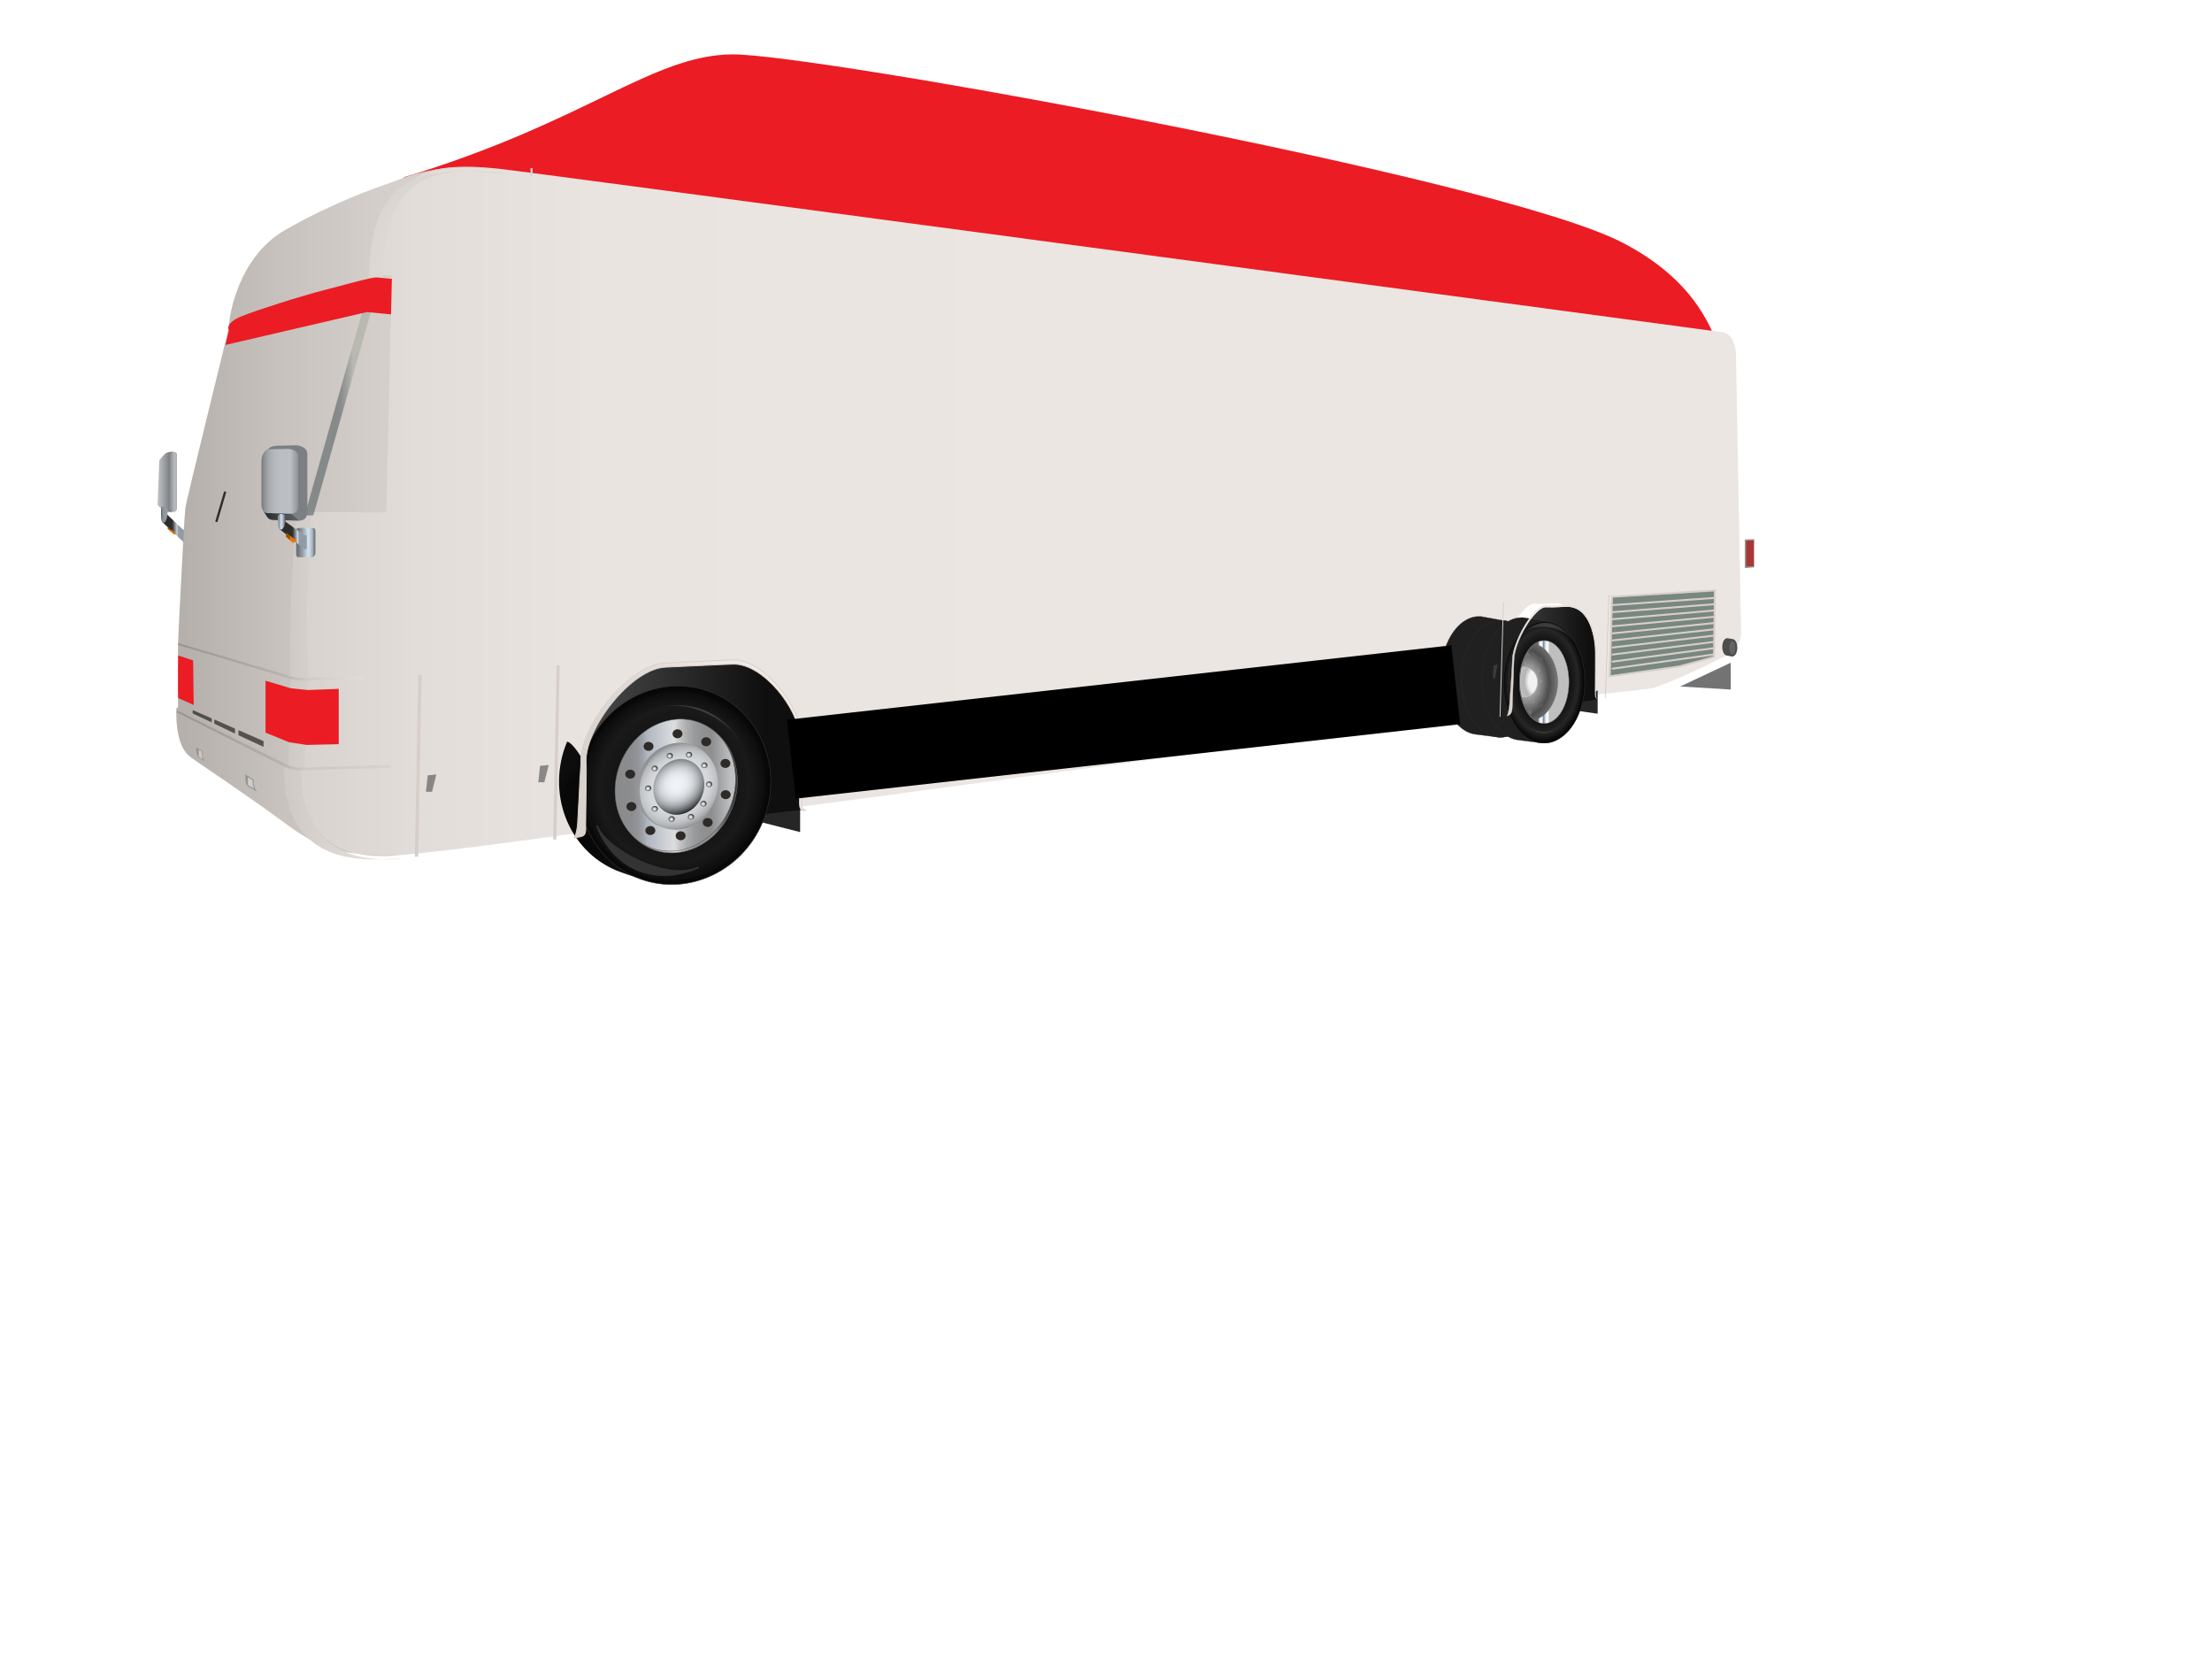 <?xml version="1.0"?><svg width="640" height="480" xmlns="http://www.w3.org/2000/svg">
 <title>silver and red rv</title>
 <g>
  <title>Layer 1</title>
  <switch>
   <g>
    <path fill="#eb1c24" d="m117.003,49.06c53.071,-15.324 72.176,-34.478 95.527,-34.478s220.775,38.309 256.863,57.463s29.72,49.802 31.842,68.956l-384.233,-91.941z" transform="rotate(-0.68 309.12,77.791) "/>
    <path fill="url(#SVGID_29_)" d="m498.385,96.125c0,0 -345.403,-46.431 -354.266,-47.333c-20.47,-2.084 -34.873,0.5 -35.204,30.5l4.21,0.375l-1.61,68.75c-7.924,0 -16.344,0.043 -21.626,-0.291c0,0 -0.331,10.317 -0.743,19.666c-0.411,9.334 -0.329,21.335 -0.329,28.001c0,6.45 -0.578,21.013 -0.654,25.272c-0.003,0.143 -0.995,0.524 -0.996,0.644c-0.165,14.333 4.044,27.833 28.229,25.75c16.202,-1.396 48.376,-5.98 51.34,-6.376c2.187,-0.292 1.857,-1.708 1.857,-3.375c0,-4.334 0.282,-15.505 0.124,-18c-0.619,-9.75 12.876,-27.375 22.781,-27.75c4.716,-0.179 16.95,-0.839 19.439,-0.875c8.666,-0.125 18.695,13.125 18.943,20.875c0.16,5.004 0,17.25 0,18.75s0,2.75 1.238,2.75s200.326,-27 201.564,-27.25s1.486,-1.375 1.486,-2.5c0,-1 0.495,-12.25 0.495,-13.625c0,-5.127 5.943,-15.5 9.162,-15.375c2.849,0.11 4.581,-0.125 6.067,-0.125c6.796,0 8.048,9.625 8.048,13.125c0,2.264 0,11.5 0,12.25s0,1.25 0.99,1.25s14.858,-1.5 18.572,-2s21.296,-9 23.277,-10.25s2.971,-4 2.971,-6s-1.486,-78.25 -1.486,-80.5s-1.073,-5.916 -3.879,-6.333l0,0z"/>
    <linearGradient id="SVGID_1_" x1="0.116" y1="1.218" x2="0.884" y2="1.218">
     <stop offset="0" stop-color="#586872"/>
     <stop offset="0.509" stop-color="#7994A8"/>
     <stop offset="0.613" stop-color="#6D8392"/>
     <stop offset="0.757" stop-color="#5F707A"/>
     <stop offset="0.889" stop-color="#57646B"/>
     <stop offset="1" stop-color="#546066"/>
    </linearGradient>
    <linearGradient id="SVGID_2_" x1="0" y1="0.515" x2="1" y2="0.515">
     <stop offset="0" stop-color="#BFBFBF"/>
     <stop offset="0.174" stop-color="#DBDBDB"/>
     <stop offset="0.368" stop-color="#FFFFFF"/>
     <stop offset="0.378" stop-color="#FAFAFA"/>
     <stop offset="0.433" stop-color="#E5E5E5"/>
     <stop offset="0.497" stop-color="#D4D4D4"/>
     <stop offset="0.577" stop-color="#C8C8C8"/>
     <stop offset="0.689" stop-color="#C1C1C1"/>
     <stop offset="1" stop-color="#BFBFBF"/>
    </linearGradient>
    <linearGradient id="SVGID_3_" x1="0" y1="0.515" x2="1" y2="0.515">
     <stop offset="0" stop-color="#BFBFBF"/>
     <stop offset="0.033" stop-color="#CCCCCC"/>
     <stop offset="0.122" stop-color="#E8E8E8"/>
     <stop offset="0.2" stop-color="#F9F9F9"/>
     <stop offset="0.258" stop-color="#FFFFFF"/>
     <stop offset="0.303" stop-color="#F6F6F6"/>
     <stop offset="0.456" stop-color="#DEDEDE"/>
     <stop offset="0.617" stop-color="#CDCDCD"/>
     <stop offset="0.791" stop-color="#C3C3C3"/>
     <stop offset="1" stop-color="#BFBFBF"/>
    </linearGradient>
    <polygon fill="#262626" points="462.25,199.75 462.25,206.5 451.75,205   "/>
    <polygon fill="#262626" points="231.5,232.75 231.5,240.75 215.75,236.75   "/>
    <linearGradient id="SVGID_5_" x1="0.083" y1="0.253" x2="0.893" y2="0.253">
     <stop offset="0" stop-color="#414141"/>
     <stop offset="0.306" stop-color="#313131"/>
     <stop offset="1" stop-color="#0F0F0F"/>
    </linearGradient>
    <path fill="url(#SVGID_5_)" d="m436,207.208c1.25,-0.25 1.5,-1.375 1.5,-2.5c0,-1 0.5,-12.25 0.5,-13.625c0,-5.127 6,-15.5 9.25,-15.375c2.876,0.11 4.625,-0.125 6.125,-0.125c6.861,0 8.125,9.625 8.125,13.125c0,2.264 0,11.5 0,12.25s0,1.25 1,1.25l-26.5,5z"/>
    <g>
     <path fill="#202020" stroke="#333333" stroke-width="0.071" stroke-linecap="round" stroke-linejoin="round" stroke-miterlimit="500" d="m427.223,212.5c-6.086,-0.522 -10.719,-8.582 -10.35,-18.003c0.371,-9.42 5.604,-16.636 11.691,-16.113l6.271,1.128c6.231,0.516 10.976,8.497 10.597,17.826c-0.379,9.33 -5.737,16.477 -11.968,15.959l-6.241,-0.797z"/>
     <path fill="#202020" stroke="#333333" stroke-width="0.071" stroke-linecap="round" stroke-linejoin="round" stroke-miterlimit="500" d="m422.867,195.469c0.381,-9.328 5.738,-16.473 11.97,-15.957s10.976,8.497 10.597,17.826c-0.379,9.33 -5.737,16.477 -11.969,15.959c-6.232,-0.514 -10.977,-8.496 -10.598,-17.828z"/>
    </g>
    <g>
     <path fill="#202020" stroke="#333333" stroke-width="0.073" stroke-linecap="round" stroke-linejoin="round" stroke-miterlimit="500" d="m439.569,214.149c-6.323,-0.542 -11.137,-8.916 -10.753,-18.704c0.385,-9.787 5.822,-17.283 12.146,-16.741l6.516,1.172c6.475,0.536 11.403,8.828 11.01,18.521s-5.961,17.118 -12.435,16.581l-6.484,-0.829z"/>
     <radialGradient id="SVGID_6_" cx="566.364" cy="276.909" r="12.723" gradientTransform="matrix(0.921 0.076 -0.056 1.379 -59.575 -227.783)" gradientUnits="userSpaceOnUse">
      <stop offset="0" stop-color="#000000"/>
      <stop offset="0.338" stop-color="#030303"/>
      <stop offset="0.561" stop-color="#0C0C0C"/>
      <stop offset="0.75" stop-color="#1A1A1A"/>
      <stop offset="0.853" stop-color="#262626"/>
      <stop offset="1" stop-color="#060606"/>
     </radialGradient>
     <path fill="url(#SVGID_6_)" stroke="#333333" stroke-width="0.073" stroke-linecap="round" stroke-linejoin="round" stroke-miterlimit="500" d="m435.044,196.455c0.395,-9.691 5.961,-17.115 12.436,-16.579s11.403,8.828 11.01,18.521s-5.961,17.118 -12.435,16.581c-6.475,-0.535 -11.405,-8.828 -11.011,-18.523z"/>
     <radialGradient id="SVGID_7_" cx="186.492" cy="-3.011" r="4.985" gradientTransform="matrix(0.612 1.029 -0.691 0.921 330.086 17.931)" gradientUnits="userSpaceOnUse">
      <stop offset="0" stop-color="#4D4D4D"/>
      <stop offset="0.361" stop-color="#494949"/>
      <stop offset="0.644" stop-color="#404040"/>
      <stop offset="0.9" stop-color="#2F2F2F"/>
      <stop offset="1" stop-color="#262626"/>
     </radialGradient>
     <path fill="url(#SVGID_7_)" d="m452.833,208.57c-3.674,4.898 -10.065,3.849 -12.992,-1.075c3.369,5.669 9.186,6.149 12.992,1.075z"/>
    </g>
    <g>
     <radialGradient id="SVGID_8_" cx="126.014" cy="-47.334" r="6.568" gradientTransform="matrix(-0.612 -1.029 0.691 -0.921 557.246 273.069)" gradientUnits="userSpaceOnUse">
      <stop offset="0" stop-color="#4D4D4D"/>
      <stop offset="0.361" stop-color="#494949"/>
      <stop offset="0.644" stop-color="#404040"/>
      <stop offset="0.9" stop-color="#2F2F2F"/>
      <stop offset="1" stop-color="#262626"/>
     </radialGradient>
     <path fill="url(#SVGID_8_)" d="m438.795,185.137c4.536,-6.048 13.758,-4.37 17.123,1.293c-4.671,-7.859 -11.939,-8.206 -17.123,-1.293z"/>
    </g>
    <linearGradient id="SVGID_9_" x1="0.157" y1="0.206" x2="0.826" y2="0.206">
     <stop offset="0" stop-color="#414141"/>
     <stop offset="0.306" stop-color="#313131"/>
     <stop offset="1" stop-color="#0F0F0F"/>
    </linearGradient>
    <path fill="url(#SVGID_9_)" d="m167.5,241.875c2.208,-0.292 1.875,-1.708 1.875,-3.375c0,-4.334 0.285,-15.505 0.125,-18c-0.625,-9.75 13,-27.375 23,-27.75c4.761,-0.179 17.113,-0.839 19.625,-0.875c8.75,-0.125 18.875,13.125 19.125,20.875c0.162,5.004 0,17.25 0,18.75s0,2.75 1.25,2.75l-65,7.625z"/>
    <g>
     <radialGradient id="SVGID_10_" cx="163.602" cy="272.78" r="17.896" gradientTransform="matrix(0.792 0.331 -0.351 0.842 140.294 -49.498)" gradientUnits="userSpaceOnUse">
      <stop offset="0" stop-color="#060606"/>
      <stop offset="0.782" stop-color="#080808"/>
      <stop offset="1" stop-color="#0D0D0D"/>
     </radialGradient>
     <path fill="url(#SVGID_10_)" d="m184.042,253.833c-0.792,-0.208 -3.875,-1.25 -5.656,-1.952c-14.051,-5.864 -20.457,-22.562 -14.309,-37.297c4.298,0.416 20.09,35.749 19.965,39.249z"/>
    </g>
    <g>
     <radialGradient id="SVGID_11_" cx="183.239" cy="256.346" r="32.12" gradientTransform="matrix(0.792 0.331 -0.347 0.831 138.952 -46.28)" gradientUnits="userSpaceOnUse">
      <stop offset="0" stop-color="#000000"/>
      <stop offset="0.482" stop-color="#020202"/>
      <stop offset="0.655" stop-color="#090909"/>
      <stop offset="0.779" stop-color="#141414"/>
      <stop offset="0.878" stop-color="#252525"/>
      <stop offset="0.883" stop-color="#262626"/>
      <stop offset="0.888" stop-color="#232323"/>
      <stop offset="0.919" stop-color="#131313"/>
      <stop offset="0.954" stop-color="#090909"/>
      <stop offset="1" stop-color="#060606"/>
     </radialGradient>
     <path fill="url(#SVGID_11_)" stroke="#333333" stroke-width="0.15" stroke-linecap="round" stroke-linejoin="round" stroke-miterlimit="500" d="m169.805,216.584c6.148,-14.733 22.522,-21.926 36.574,-16.062c14.05,5.862 20.456,22.559 14.309,37.293c-6.148,14.736 -22.523,21.928 -36.574,16.065c-14.051,-5.863 -20.457,-22.56 -14.309,-37.296z"/>
     <radialGradient id="SVGID_12_" cx="183.238" cy="256.343" r="29.991" gradientTransform="matrix(0.792 0.331 -0.347 0.831 138.98 -46.349)" gradientUnits="userSpaceOnUse">
      <stop offset="0" stop-color="#0D0D0D"/>
      <stop offset="0.482" stop-color="#101010"/>
      <stop offset="0.822" stop-color="#191919"/>
      <stop offset="0.841" stop-color="#1A1A1A"/>
      <stop offset="0.85" stop-color="#191919"/>
      <stop offset="1" stop-color="#0D0D0D"/>
     </radialGradient>
     <path fill="url(#SVGID_12_)" d="m171.491,217.289c5.74,-13.757 21.029,-20.474 34.151,-15c13.118,5.475 19.099,21.065 13.36,34.823c-5.742,13.757 -21.03,20.475 -34.149,14.999c-13.121,-5.474 -19.103,-21.065 -13.362,-34.822z"/>
     <path fill="#333333" stroke="#333333" stroke-width="0.5" stroke-linecap="round" stroke-linejoin="round" d="m202,251c-9.488,4.169 -26.759,-5.507 -29.25,-12c4.625,12.057 16.482,17.607 29.25,12z"/>
     <radialGradient id="SVGID_13_" cx="381.952" cy="450.5" r="12.587" gradientTransform="matrix(-0.315 -0.821 0.805 -0.354 -41.338 686.017)" gradientUnits="userSpaceOnUse">
      <stop offset="0" stop-color="#4D4D4D"/>
      <stop offset="0.361" stop-color="#494949"/>
      <stop offset="0.644" stop-color="#404040"/>
      <stop offset="0.9" stop-color="#2F2F2F"/>
      <stop offset="1" stop-color="#262626"/>
     </radialGradient>
     <path fill="url(#SVGID_13_)" d="m187.314,205.812c10.801,-4.746 24.393,1.85 28.197,11.765c-4.38,-11.415 -17.007,-16.679 -28.197,-11.765z"/>
    </g>
    <g>
     <linearGradient id="SVGID_14_" x1="0.096" y1="0.366" x2="0.904" y2="0.366">
      <stop offset="0" stop-color="#505050"/>
      <stop offset="0.141" stop-color="#989A9D"/>
      <stop offset="0.256" stop-color="#9B9DA0"/>
      <stop offset="0.33" stop-color="#A3A5A8"/>
      <stop offset="0.393" stop-color="#B2B4B7"/>
      <stop offset="0.449" stop-color="#C7C9CB"/>
      <stop offset="0.491" stop-color="#DCDEE0"/>
      <stop offset="0.51" stop-color="#CBCDCF"/>
      <stop offset="0.544" stop-color="#B4B6B8"/>
      <stop offset="0.584" stop-color="#A2A4A6"/>
      <stop offset="0.631" stop-color="#959799"/>
      <stop offset="0.694" stop-color="#8E9092"/>
      <stop offset="0.834" stop-color="#8C8E90"/>
      <stop offset="1" stop-color="#3C3C3C"/>
     </linearGradient>
     <path fill="url(#SVGID_14_)" stroke="#787674" stroke-width="0.125" d="m210.619,236.429c-5.167,9.367 -15.946,13.041 -24.078,8.2c-8.131,-4.838 -10.537,-16.357 -5.371,-25.728c5.167,-9.369 15.947,-13.041 24.079,-8.201c8.131,4.842 10.536,16.358 5.37,25.729z"/>
     <linearGradient id="SVGID_15_" x1="0.096" y1="0.366" x2="0.904" y2="0.366">
      <stop offset="0" stop-color="#898B8D"/>
      <stop offset="0.103" stop-color="#8B8D8F"/>
      <stop offset="0.156" stop-color="#919397"/>
      <stop offset="0.198" stop-color="#9B9FA4"/>
      <stop offset="0.233" stop-color="#A9AEB7"/>
      <stop offset="0.245" stop-color="#B0B6C0"/>
      <stop offset="0.491" stop-color="#DCDEE0"/>
      <stop offset="0.541" stop-color="#C3C5C7"/>
      <stop offset="0.604" stop-color="#ABADAF"/>
      <stop offset="0.67" stop-color="#999B9D"/>
      <stop offset="0.741" stop-color="#8F9193"/>
      <stop offset="0.828" stop-color="#8C8E90"/>
      <stop offset="1" stop-color="#BEC0C2"/>
     </linearGradient>
     <path fill="url(#SVGID_15_)" stroke="#5A5856" stroke-width="0.125" d="m210.098,235.926c-5.167,9.369 -15.946,13.041 -24.077,8.202c-8.132,-4.839 -10.537,-16.357 -5.372,-25.729c5.167,-9.37 15.947,-13.041 24.079,-8.201c8.131,4.842 10.535,16.358 5.37,25.728z"/>
     <radialGradient id="SVGID_16_" cx="194.29" cy="231.2" r="11.791" gradientTransform="matrix(0.728 0.701 -0.874 0.841 256.072 -103.429)" gradientUnits="userSpaceOnUse">
      <stop offset="0" stop-color="#DCDFE2"/>
      <stop offset="0.093" stop-color="#D2D5D8"/>
      <stop offset="0.489" stop-color="#ACAEB1"/>
      <stop offset="0.805" stop-color="#959799"/>
      <stop offset="1" stop-color="#8C8E90"/>
     </radialGradient>
     <path fill="url(#SVGID_16_)" d="m205.118,233.027c-3.358,6.09 -10.364,8.478 -15.65,5.33c-5.285,-3.146 -6.849,-10.632 -3.491,-16.722c3.359,-6.091 10.366,-8.478 15.652,-5.332c5.284,3.147 6.847,10.633 3.489,16.724z"/>
     <radialGradient id="SVGID_17_" cx="195.12" cy="231.537" r="11.791" gradientTransform="matrix(0.728 0.701 -0.874 0.841 256.616 -103.961)" gradientUnits="userSpaceOnUse">
      <stop offset="0" stop-color="#DCDFE2"/>
      <stop offset="0.468" stop-color="#DADDE0"/>
      <stop offset="0.637" stop-color="#D4D6D9"/>
      <stop offset="0.757" stop-color="#C8CBCE"/>
      <stop offset="0.854" stop-color="#B8BABD"/>
      <stop offset="0.936" stop-color="#A2A5A7"/>
      <stop offset="1" stop-color="#8C8E90"/>
     </radialGradient>
     <path fill="url(#SVGID_17_)" d="m205.973,233.362c-3.359,6.09 -10.365,8.478 -15.651,5.331c-5.285,-3.146 -6.849,-10.632 -3.49,-16.722c3.358,-6.091 10.365,-8.478 15.651,-5.332c5.284,3.146 6.847,10.632 3.49,16.723z"/>
     <radialGradient id="SVGID_18_" cx="194.613" cy="230.863" r="8.313" gradientTransform="matrix(0.679 0.745 -0.928 0.785 277.904 -99.289)" gradientUnits="userSpaceOnUse">
      <stop offset="0" stop-color="#F0F4F9"/>
      <stop offset="0.198" stop-color="#EDF1F6"/>
      <stop offset="0.343" stop-color="#E4E8ED"/>
      <stop offset="0.471" stop-color="#D5D8DD"/>
      <stop offset="0.589" stop-color="#BFC2C6"/>
      <stop offset="0.701" stop-color="#A3A6A9"/>
      <stop offset="0.808" stop-color="#808385"/>
      <stop offset="0.908" stop-color="#585A5C"/>
      <stop offset="1" stop-color="#2D2E2F"/>
     </radialGradient>
     <path fill="url(#SVGID_18_)" d="m202.622,231.368c-2.182,3.958 -6.737,5.51 -10.173,3.465s-4.452,-6.911 -2.269,-10.87c2.183,-3.958 6.737,-5.509 10.173,-3.465c3.436,2.045 4.452,6.911 2.269,10.87z"/>
     <g>
      <ellipse fill="#2D2A27" cx="196.026" cy="212.307" rx="1.434" ry="1.299"/>
      <ellipse fill="#2D2A27" cx="204.324" cy="214.609" rx="1.434" ry="1.297"/>
      <ellipse fill="#2D2A27" cx="209.885" cy="220.885" rx="1.434" ry="1.297"/>
      <ellipse fill="#2D2A27" cx="209.971" cy="229.925" rx="1.434" ry="1.297"/>
      <ellipse fill="#2D2A27" cx="204.758" cy="237.958" rx="1.434" ry="1.298"/>
      <ellipse fill="#2D2A27" cx="196.938" cy="241.81" rx="1.434" ry="1.298"/>
      <ellipse fill="#2D2A27" cx="188.162" cy="240.303" rx="1.434" ry="1.298"/>
      <ellipse fill="#2D2A27" cx="182.688" cy="233.357" rx="1.434" ry="1.297"/>
      <ellipse fill="#2D2A27" cx="182.34" cy="223.983" rx="1.434" ry="1.298"/>
      <ellipse fill="#2D2A27" cx="187.641" cy="215.948" rx="1.434" ry="1.298"/>
     </g>
     <g>
      <radialGradient id="SVGID_19_" cx="192.592" cy="222.469" r="0.852" gradientTransform="matrix(1.029 0 0 0.992 -4.455 -1.926)" gradientUnits="userSpaceOnUse">
       <stop offset="0" stop-color="#F0F4F9"/>
       <stop offset="0.118" stop-color="#EBEFF4"/>
       <stop offset="0.259" stop-color="#DDE1E5"/>
       <stop offset="0.413" stop-color="#C5C9CD"/>
       <stop offset="0.576" stop-color="#A5A8AB"/>
       <stop offset="0.745" stop-color="#7B7D7F"/>
       <stop offset="0.917" stop-color="#48494B"/>
       <stop offset="1" stop-color="#2D2E2F"/>
      </radialGradient>
      <path fill="url(#SVGID_19_)" d="m194.666,218.421c0.136,0.434 -0.143,0.896 -0.621,1.035c-0.479,0.139 -0.976,-0.1 -1.111,-0.533c-0.135,-0.432 0.144,-0.895 0.623,-1.033c0.476,-0.14 0.973,0.1 1.109,0.531z"/>
      <radialGradient id="SVGID_20_" cx="197.99" cy="222.168" r="0.853" gradientTransform="matrix(1.029 0 0 0.992 -4.455 -1.926)" gradientUnits="userSpaceOnUse">
       <stop offset="0" stop-color="#F0F4F9"/>
       <stop offset="0.118" stop-color="#EBEFF4"/>
       <stop offset="0.259" stop-color="#DDE1E5"/>
       <stop offset="0.413" stop-color="#C5C9CD"/>
       <stop offset="0.576" stop-color="#A5A8AB"/>
       <stop offset="0.745" stop-color="#7B7D7F"/>
       <stop offset="0.917" stop-color="#48494B"/>
       <stop offset="1" stop-color="#2D2E2F"/>
      </radialGradient>
      <path fill="url(#SVGID_20_)" d="m200.222,218.125c0.135,0.432 -0.143,0.897 -0.621,1.035c-0.479,0.139 -0.976,-0.1 -1.111,-0.533c-0.136,-0.433 0.143,-0.895 0.621,-1.034c0.479,-0.139 0.975,0.098 1.111,0.532z"/>
      <radialGradient id="SVGID_21_" cx="202.298" cy="225.247" r="0.852" gradientTransform="matrix(1.029 0 0 0.992 -4.455 -1.926)" gradientUnits="userSpaceOnUse">
       <stop offset="0" stop-color="#F0F4F9"/>
       <stop offset="0.118" stop-color="#EBEFF4"/>
       <stop offset="0.259" stop-color="#DDE1E5"/>
       <stop offset="0.413" stop-color="#C5C9CD"/>
       <stop offset="0.576" stop-color="#A5A8AB"/>
       <stop offset="0.745" stop-color="#7B7D7F"/>
       <stop offset="0.917" stop-color="#48494B"/>
       <stop offset="1" stop-color="#2D2E2F"/>
      </radialGradient>
      <path fill="url(#SVGID_21_)" d="m204.658,221.178c0.135,0.433 -0.144,0.895 -0.622,1.034c-0.479,0.139 -0.976,-0.098 -1.11,-0.532c-0.135,-0.432 0.143,-0.896 0.621,-1.034c0.478,-0.139 0.975,0.1 1.111,0.532z"/>
      <radialGradient id="SVGID_22_" cx="203.645" cy="230.778" r="0.853" gradientTransform="matrix(1.029 0 0 0.992 -4.455 -1.926)" gradientUnits="userSpaceOnUse">
       <stop offset="0" stop-color="#F0F4F9"/>
       <stop offset="0.118" stop-color="#EBEFF4"/>
       <stop offset="0.259" stop-color="#DDE1E5"/>
       <stop offset="0.413" stop-color="#C5C9CD"/>
       <stop offset="0.576" stop-color="#A5A8AB"/>
       <stop offset="0.745" stop-color="#7B7D7F"/>
       <stop offset="0.917" stop-color="#48494B"/>
       <stop offset="1" stop-color="#2D2E2F"/>
      </radialGradient>
      <path fill="url(#SVGID_22_)" d="m206.044,226.661c0.135,0.434 -0.144,0.896 -0.621,1.036c-0.479,0.138 -0.977,-0.1 -1.112,-0.534c-0.135,-0.431 0.144,-0.896 0.621,-1.034c0.479,-0.139 0.977,0.1 1.112,0.532z"/>
      <radialGradient id="SVGID_23_" cx="202.041" cy="236.433" r="0.852" gradientTransform="matrix(1.029 0 0 0.992 -4.455 -1.926)" gradientUnits="userSpaceOnUse">
       <stop offset="0" stop-color="#F0F4F9"/>
       <stop offset="0.118" stop-color="#EBEFF4"/>
       <stop offset="0.259" stop-color="#DDE1E5"/>
       <stop offset="0.413" stop-color="#C5C9CD"/>
       <stop offset="0.576" stop-color="#A5A8AB"/>
       <stop offset="0.745" stop-color="#7B7D7F"/>
       <stop offset="0.917" stop-color="#48494B"/>
       <stop offset="1" stop-color="#2D2E2F"/>
      </radialGradient>
      <path fill="url(#SVGID_23_)" d="m204.393,232.268c0.135,0.434 -0.144,0.897 -0.622,1.035c-0.478,0.14 -0.975,-0.099 -1.111,-0.532c-0.134,-0.432 0.144,-0.896 0.623,-1.034c0.477,-0.139 0.975,0.099 1.11,0.531z"/>
      <radialGradient id="SVGID_24_" cx="198.536" cy="240.282" r="0.853" gradientTransform="matrix(1.029 0 0 0.992 -4.455 -1.926)" gradientUnits="userSpaceOnUse">
       <stop offset="0" stop-color="#F0F4F9"/>
       <stop offset="0.118" stop-color="#EBEFF4"/>
       <stop offset="0.259" stop-color="#DDE1E5"/>
       <stop offset="0.413" stop-color="#C5C9CD"/>
       <stop offset="0.576" stop-color="#A5A8AB"/>
       <stop offset="0.745" stop-color="#7B7D7F"/>
       <stop offset="0.917" stop-color="#48494B"/>
       <stop offset="1" stop-color="#2D2E2F"/>
      </radialGradient>
      <path fill="url(#SVGID_24_)" d="m200.786,236.085c0.134,0.433 -0.144,0.896 -0.623,1.035s-0.976,-0.1 -1.111,-0.533c-0.134,-0.432 0.144,-0.896 0.622,-1.034c0.478,-0.138 0.976,0.1 1.112,0.532z"/>
      <radialGradient id="SVGID_25_" cx="193.11" cy="240.913" r="0.853" gradientTransform="matrix(1.029 0 0 0.992 -4.455 -1.926)" gradientUnits="userSpaceOnUse">
       <stop offset="0" stop-color="#F0F4F9"/>
       <stop offset="0.118" stop-color="#EBEFF4"/>
       <stop offset="0.259" stop-color="#DDE1E5"/>
       <stop offset="0.413" stop-color="#C5C9CD"/>
       <stop offset="0.576" stop-color="#A5A8AB"/>
       <stop offset="0.745" stop-color="#7B7D7F"/>
       <stop offset="0.917" stop-color="#48494B"/>
       <stop offset="1" stop-color="#2D2E2F"/>
      </radialGradient>
      <path fill="url(#SVGID_25_)" d="m195.199,236.711c0.135,0.432 -0.144,0.896 -0.622,1.035c-0.478,0.138 -0.976,-0.1 -1.111,-0.533c-0.134,-0.433 0.144,-0.895 0.622,-1.035c0.478,-0.137 0.976,0.101 1.111,0.533z"/>
      <radialGradient id="SVGID_26_" cx="188.367" cy="237.952" r="0.852" gradientTransform="matrix(1.029 0 0 0.992 -4.455 -1.926)" gradientUnits="userSpaceOnUse">
       <stop offset="0" stop-color="#F0F4F9"/>
       <stop offset="0.118" stop-color="#EBEFF4"/>
       <stop offset="0.259" stop-color="#DDE1E5"/>
       <stop offset="0.413" stop-color="#C5C9CD"/>
       <stop offset="0.576" stop-color="#A5A8AB"/>
       <stop offset="0.745" stop-color="#7B7D7F"/>
       <stop offset="0.917" stop-color="#48494B"/>
       <stop offset="1" stop-color="#2D2E2F"/>
      </radialGradient>
      <path fill="url(#SVGID_26_)" d="m190.316,233.775c0.137,0.433 -0.142,0.896 -0.621,1.036c-0.478,0.138 -0.975,-0.101 -1.11,-0.534c-0.135,-0.432 0.143,-0.896 0.621,-1.034c0.478,-0.138 0.976,0.1 1.11,0.532z"/>
      <radialGradient id="SVGID_27_" cx="186.509" cy="231.959" r="0.853" gradientTransform="matrix(1.029 0 0 0.992 -4.455 -1.926)" gradientUnits="userSpaceOnUse">
       <stop offset="0" stop-color="#F0F4F9"/>
       <stop offset="0.118" stop-color="#EBEFF4"/>
       <stop offset="0.259" stop-color="#DDE1E5"/>
       <stop offset="0.413" stop-color="#C5C9CD"/>
       <stop offset="0.576" stop-color="#A5A8AB"/>
       <stop offset="0.745" stop-color="#7B7D7F"/>
       <stop offset="0.917" stop-color="#48494B"/>
       <stop offset="1" stop-color="#2D2E2F"/>
      </radialGradient>
      <path fill="url(#SVGID_27_)" d="m188.406,227.833c0.134,0.433 -0.145,0.896 -0.623,1.034c-0.478,0.139 -0.976,-0.1 -1.111,-0.532c-0.135,-0.434 0.144,-0.896 0.622,-1.035c0.478,-0.138 0.976,0.099 1.112,0.533z"/>
      <radialGradient id="SVGID_28_" cx="188.339" cy="226.167" r="0.853" gradientTransform="matrix(1.029 0 0 0.992 -4.455 -1.926)" gradientUnits="userSpaceOnUse">
       <stop offset="0" stop-color="#F0F4F9"/>
       <stop offset="0.118" stop-color="#EBEFF4"/>
       <stop offset="0.259" stop-color="#DDE1E5"/>
       <stop offset="0.413" stop-color="#C5C9CD"/>
       <stop offset="0.576" stop-color="#A5A8AB"/>
       <stop offset="0.745" stop-color="#7B7D7F"/>
       <stop offset="0.917" stop-color="#48494B"/>
       <stop offset="1" stop-color="#2D2E2F"/>
      </radialGradient>
      <path fill="url(#SVGID_28_)" d="m190.287,222.09c0.136,0.433 -0.143,0.896 -0.621,1.035c-0.478,0.138 -0.975,-0.1 -1.11,-0.534c-0.135,-0.432 0.143,-0.896 0.621,-1.034c0.478,-0.138 0.976,0.101 1.11,0.533z"/>
     </g>
    </g>
    <linearGradient id="SVGID_29_" x1="0.008" y1="0.482" x2="0.999" y2="0.482">
     <stop offset="0" stop-color="#D8D3CE"/>
     <stop offset="0.078" stop-color="#E2DDD8"/>
     <stop offset="0.199" stop-color="#E9E4DF"/>
     <stop offset="0.534" stop-color="#EBE6E1"/>
    </linearGradient>
    <linearGradient id="SVGID_30_" x1="0.029" y1="0.482" x2="0.944" y2="0.482">
     <stop offset="0" stop-color="#B5B0AB"/>
     <stop offset="0.319" stop-color="#C7C2BD"/>
     <stop offset="0.665" stop-color="#D4CFCA"/>
     <stop offset="1" stop-color="#D8D3CE"/>
    </linearGradient>
    <path fill="url(#SVGID_30_)" d="m144.667,49.126c-20.667,-2.084 -35.208,0.166 -35.542,30.166l4.25,0.375l-1.625,68.75c-8,0 -16.501,0.043 -21.834,-0.291c0,0 -0.251,10.322 -0.75,19.666c-0.499,9.333 -0.332,21.335 -0.332,28.001s-0.624,21.499 -0.667,25.166c-0.001,0.083 -1.002,0.666 -1.003,0.749c-0.126,14.243 4.228,27.822 28.503,25.751c-16.167,-0.167 -21.542,-0.667 -33.042,-9.167s-25.234,-17.551 -27.375,-19.125c-4.023,-2.958 -4.29,-9.837 -4.253,-14.167c0.001,-0.127 0.502,-0.251 0.503,-0.374c0,-0.113 0,0.025 0,-0.084c0,-4.25 0,-15.5 0,-17.5s0.875,-18.5 1.125,-23.25s0.75,-14.5 1,-16.75s11.375,-47 12.625,-52.5c0,-3.25 2.75,-20.25 16.25,-28s26.25,-12.25 30,-13.5s13.875,-6.625 32.167,-3.916z"/>
    <radialGradient id="SVGID_31_" cx="133.939" cy="76.958" r="48.084" gradientUnits="userSpaceOnUse">
     <stop offset="0" stop-color="#ECE7E2"/>
     <stop offset="1" stop-color="#CEC9C4"/>
    </radialGradient>
    <path fill="url(#SVGID_31_)" d="m111.958,80.667l-5.25,-0.375c0.333,-30 15.875,-32.25 36.542,-30.166h3c-20.667,-2.084 -35.208,0.166 -35.542,30.166l4.25,0.375h-3l0,0z"/>
    <linearGradient id="SVGID_32_" x1="0.005" y1="0.491" x2="1" y2="0.491">
     <stop offset="0" stop-color="#CEC9C4"/>
     <stop offset="1" stop-color="#ECE7E2"/>
    </linearGradient>
    <path fill="url(#SVGID_32_)" d="m112.875,248.459c-24.417,2.083 -30.917,-11.667 -30.75,-26c0.001,-0.103 0.003,-0.465 0.006,-0.586c0.004,-0.254 1.261,-0.296 1.269,-0.624c0.122,-5.061 0.642,-18.371 0.642,-24.457c0,-6.666 -0.167,-18.667 0.332,-28.001c0.499,-9.344 1.235,-19.761 1.235,-19.761l4.306,0.095c0,0 -0.251,10.322 -0.75,19.666c-0.499,9.333 0.001,21.335 0.001,28.001s-0.994,21.605 -0.994,25.272c0,0.167 -1.006,0.644 -1.006,0.644c-0.114,14.242 5.559,27.821 29.833,25.75h-4.124l0,0.001z"/>
    <linearGradient id="SVGID_33_" x1="0.555" y1="1.032" x2="0.454" y2="1.032">
     <stop offset="0" stop-color="#A0A69C"/>
     <stop offset="0.014" stop-color="#9DA399"/>
     <stop offset="0.193" stop-color="#757D7B"/>
     <stop offset="0.356" stop-color="#586264"/>
     <stop offset="0.497" stop-color="#465257"/>
     <stop offset="0.6" stop-color="#404C52"/>
    </linearGradient>
    <linearGradient id="SVGID_34_" x1="1.055" y1="0.93" x2="0.401" y2="0.93">
     <stop offset="0" stop-color="#AAB0A6"/>
     <stop offset="0.18" stop-color="#A0A69E"/>
     <stop offset="0.487" stop-color="#858D89"/>
     <stop offset="0.882" stop-color="#596467"/>
     <stop offset="1" stop-color="#4A565C"/>
    </linearGradient>
    <linearGradient id="SVGID_35_" x1="0.634" y1="0.934" x2="0.457" y2="0.934">
     <stop offset="0" stop-color="#A0A69C"/>
     <stop offset="0.118" stop-color="#919891"/>
     <stop offset="0.513" stop-color="#656F6F"/>
     <stop offset="0.82" stop-color="#4A565A"/>
     <stop offset="1" stop-color="#404C52"/>
    </linearGradient>
    <polygon opacity="0.5" fill="url(#SVGID_35_)" points="107.625,80.292 88.166,149.126 90.666,149.126 110.125,80.292   "/>
    <linearGradient id="SVGID_36_" x1="0.519" y1="0.776" x2="0.477" y2="0.776">
     <stop offset="0" stop-color="#364248"/>
     <stop offset="1" stop-color="#242A30"/>
    </linearGradient>
    <path fill="#eb1c24" d="m65.233,99.803c0.489,-2.017 0.846,-3.507 1.017,-4.261c-0.917,-1.75 1.793,-3.299 3.75,-4.083c4.167,-1.667 16.5,-5.667 24.333,-7.667c5.326,-1.36 13.25,-3.667 14.792,-3.5l4.25,0.375l-0.244,10.292l-6.965,-0.668l-40.933,9.512z"/>
    <g>
     <linearGradient id="SVGID_41_" x1="-0.129" y1="0.521" x2="1.159" y2="0.521">
      <stop offset="0" stop-color="#2D2D2D"/>
      <stop offset="0.785" stop-color="#BCC0C4"/>
      <stop offset="1" stop-color="#696B6D"/>
     </linearGradient>
     <path fill="url(#SVGID_41_)" d="m49.291,148.042c0.865,0.123 1.213,0.105 1.417,-0.001c0.12,-0.062 0.464,-0.49 0.464,-0.833c0,-3.164 -0.005,-12.401 -0.006,-15.542c0,-0.35 -0.042,-0.833 -0.495,-0.856c0,0 -0.604,-0.254 -1.292,0c-0.575,0.213 -2.423,2.231 -2.423,2.523s0,12.417 0,12.667s1.933,1.985 2.335,2.042z"/>
    </g>
    <g>
     <linearGradient id="SVGID_42_" x1="0" y1="0.499" x2="1" y2="0.499">
      <stop offset="0" stop-color="#BCC0C4"/>
      <stop offset="0.199" stop-color="#B2B5B9"/>
      <stop offset="0.547" stop-color="#96999C"/>
      <stop offset="1" stop-color="#696B6D"/>
     </linearGradient>
     <path fill="url(#SVGID_42_)" d="m47.916,148.042c0.865,0.123 1.834,0.072 1.834,0.072c-0.062,-0.25 -0.833,-0.563 -0.833,-0.905c0,-3.241 0.125,-12.448 0.125,-15.667c0,-0.35 0.667,-0.625 0.792,-0.833c0,0 -0.937,0.037 -1.625,0.292c-0.575,0.213 -2.126,2.042 -2.126,2.334s-0.5,12.417 -0.5,12.667s1.931,1.983 2.333,2.04z"/>
    </g>
    <linearGradient id="SVGID_43_" x1="0.767" y1="0.353" x2="0.456" y2="0.353">
     <stop offset="0" stop-color="#929BA4"/>
     <stop offset="0.086" stop-color="#959DA6"/>
     <stop offset="0.142" stop-color="#9DA6AE"/>
     <stop offset="0.19" stop-color="#ACB4BB"/>
     <stop offset="0.232" stop-color="#C1C7CD"/>
     <stop offset="0.258" stop-color="#D2D7DC"/>
     <stop offset="0.443" stop-color="#A6AAAD"/>
     <stop offset="0.827" stop-color="#4F5052"/>
     <stop offset="1" stop-color="#2D2D2D"/>
    </linearGradient>
    <polygon fill="url(#SVGID_43_)" points="52.498,152.833 48.465,148.958 46.919,151 53.083,156.833 53.13,156.833 53.25,153.417       "/>
    <linearGradient id="SVGID_44_" x1="0.007" y1="0.593" x2="0.96" y2="0.593">
     <stop offset="0" stop-color="#3C3C3C"/>
     <stop offset="0.038" stop-color="#4B4C4E"/>
     <stop offset="0.106" stop-color="#616569"/>
     <stop offset="0.186" stop-color="#73797F"/>
     <stop offset="0.279" stop-color="#818890"/>
     <stop offset="0.393" stop-color="#8B939B"/>
     <stop offset="0.554" stop-color="#9099A2"/>
     <stop offset="1" stop-color="#929BA4"/>
    </linearGradient>
    <path fill="url(#SVGID_44_)" d="m46.59,147.68c0,1.716 -0.127,3.528 0.751,3.528c0.737,0 1.177,-1.75 1.177,-3.687c0,-0.125 -1.928,-2.188 -1.928,0.159z"/>
    <linearGradient id="SVGID_45_" x1="0.363" y1="0.607" x2="0.544" y2="0.607">
     <stop offset="0" stop-color="#9F5000"/>
     <stop offset="0.442" stop-color="#E17900"/>
    </linearGradient>
    <polygon fill="url(#SVGID_45_)" points="50.833,154.375 48.583,152.417 48.483,152.958 50.292,154.667   "/>
    <g>
     <linearGradient id="SVGID_46_" x1="0" y1="0.5" x2="1" y2="0.5">
      <stop offset="0" stop-color="#696B6D"/>
      <stop offset="0.453" stop-color="#96999C"/>
      <stop offset="0.801" stop-color="#B2B5B9"/>
      <stop offset="1" stop-color="#BCC0C4"/>
     </linearGradient>
     <polygon fill="#eb1c24" points="89,199.644 98,199.311 98,215.311 88.746,215.532 83.641,214.75 76.833,211.977      76.833,196.958 84.167,199.144    "/>
     <linearGradient id="SVGID_47_" x1="-0" y1="0.5" x2="1" y2="0.5">
      <stop offset="0.252" stop-color="#BF3D00"/>
      <stop offset="0.437" stop-color="#DB4A00"/>
      <stop offset="0.626" stop-color="#EF5300"/>
      <stop offset="0.814" stop-color="#FB5900"/>
      <stop offset="1" stop-color="#FF5B00"/>
     </linearGradient>
     <polygon fill="#eb1c24" points="83.953,201.656 89.001,202.144 95.833,201.811 95.833,212.978 88.869,213.218      83.688,212.594    "/>
     <polygon fill="#eb1c24" points="78.167,199.771 83.953,201.656 83.688,212.594 78.167,210.396    "/>
    </g>
    <g>
     <linearGradient fill="#eb1c24" id="SVGID_48_" x1="-0" y1="0.5" x2="1" y2="0.5">
      <stop fill="#eb1c24" offset="0" stop-color="#696B6D"/>
      <stop fill="#eb1c24" offset="0.896" stop-color="#7B7D7F"/>
      <stop fill="#eb1c24" offset="1" stop-color="#7D7F81"/>
     </linearGradient>
     <polygon fill="#eb1c24" points="56.042,203.958 51.542,201.958 51.542,189.644 55.875,191.083    "/>
     <polygon fill="#eb1c24" points="51.625,191.958 54.875,193.208 55,201.958 51.625,200.561    "/>
    </g>
    <linearGradient id="SVGID_49_" x1="0" y1="0.495" x2="1" y2="0.495">
     <stop offset="0.337" stop-color="#A49587"/>
     <stop offset="0.35" stop-color="#AFA092"/>
     <stop offset="0.379" stop-color="#C4B5A7"/>
     <stop offset="0.399" stop-color="#CCBDAF"/>
    </linearGradient>
    <linearGradient id="SVGID_50_" x1="0" y1="0.5" x2="1" y2="0.5">
     <stop offset="0" stop-color="#D8CEC9"/>
     <stop offset="1" stop-color="#ECE7E2"/>
    </linearGradient>
    <g>
     <linearGradient id="SVGID_55_" x1="0.372" y1="0.978" x2="0.604" y2="0.978">
      <stop offset="0" stop-color="#646464"/>
      <stop offset="0.2" stop-color="#FAFAFA"/>
      <stop offset="0.285" stop-color="#F7F8F8"/>
      <stop offset="0.336" stop-color="#EFF1F3"/>
      <stop offset="0.378" stop-color="#E1E4E9"/>
      <stop offset="0.415" stop-color="#CCD3DC"/>
      <stop offset="0.449" stop-color="#B2BCCA"/>
      <stop offset="0.48" stop-color="#92A0B5"/>
      <stop offset="0.51" stop-color="#6C7F9C"/>
      <stop offset="0.515" stop-color="#647896"/>
      <stop offset="0.522" stop-color="#6C7F9C"/>
      <stop offset="0.558" stop-color="#92A0B5"/>
      <stop offset="0.597" stop-color="#B2BCCA"/>
      <stop offset="0.638" stop-color="#CCD3DC"/>
      <stop offset="0.683" stop-color="#E1E4E9"/>
      <stop offset="0.735" stop-color="#EFF1F3"/>
      <stop offset="0.797" stop-color="#F7F8F8"/>
      <stop offset="0.9" stop-color="#FAFAFA"/>
      <stop offset="1" stop-color="#BFBFBF"/>
     </linearGradient>
     <ellipse fill="url(#SVGID_55_)" stroke="#808080" stroke-width="0.125" stroke-linecap="round" stroke-linejoin="round" stroke-miterlimit="500" cx="446.767" cy="197.332" rx="7.167" ry="12"/>
     <radialGradient id="SVGID_56_" cx="441.909" cy="197.467" r="11.276" gradientTransform="matrix(1 0 0 1.5 0 -98.734)" gradientUnits="userSpaceOnUse">
      <stop offset="0.092" stop-color="#CCCCCC"/>
      <stop offset="0.558" stop-color="#4D4D4D"/>
      <stop offset="0.822" stop-color="#808080"/>
     </radialGradient>
     <path fill="url(#SVGID_56_)" stroke="#666666" stroke-width="0.125" stroke-linecap="round" stroke-linejoin="round" stroke-miterlimit="500" d="m444.042,186.417c3.602,0.522 6.64,5.791 6.64,10.915c0,5.189 -3.138,10.403 -6.807,10.836c-2.271,-2 -4.119,-5.417 -4.062,-10.836c0.062,-5.935 1.958,-9.102 4.229,-10.915z"/>
     <radialGradient id="SVGID_57_" cx="444.304" cy="197.417" r="4.834" gradientTransform="matrix(-0.999 0.034 -0.052 -1.499 898.654 478.002)" gradientUnits="userSpaceOnUse">
      <stop offset="0.472" stop-color="#F2F2F2"/>
      <stop offset="0.736" stop-color="#B3B3B3"/>
      <stop offset="1" stop-color="#BFBFBF"/>
     </radialGradient>
     <path fill="url(#SVGID_57_)" stroke="#CCCCCC" stroke-width="0.149" d="m440.406,192.986c2.781,0 4.437,2.09 4.437,4.352c0,2.29 -1.437,4.36 -4.312,4.36c-0.5,-1.198 -0.594,-2.601 -0.594,-4.36c0.001,-1.828 0.157,-3.213 0.469,-4.352z"/>
    </g>
    <linearGradient id="SVGID_58_" x1="0" y1="0.5" x2="1" y2="0.5">
     <stop offset="0" stop-color="#C2B3A5"/>
     <stop offset="1" stop-color="#CCBDAF"/>
    </linearGradient>
    <linearGradient id="SVGID_59_" x1="0.036" y1="0.474" x2="1" y2="0.474">
     <stop offset="0" stop-color="#C2B3A5"/>
     <stop offset="1" stop-color="#CCBDAF"/>
    </linearGradient>
    <linearGradient id="SVGID_60_" x1="0" y1="0.5" x2="1" y2="0.5">
     <stop offset="0" stop-color="#C2B3A5"/>
     <stop offset="1" stop-color="#CCBDAF"/>
    </linearGradient>
    <path fill="#6E7072" d="m441.944,188.773c0.369,0.001 0.67,0.326 0.668,0.728c-0.002,0.403 -0.305,0.727 -0.676,0.725c-0.253,0 -0.473,-0.156 -0.585,-0.384l0.593,-1.069z"/>
    <path fill="#5A5C5E" d="m446.271,190.812c0,0.4 -0.305,0.725 -0.673,0.723c-0.37,-0.001 -0.667,-0.325 -0.665,-0.729c0,-0.404 0.302,-0.726 0.67,-0.725c0.371,0.001 0.668,0.327 0.668,0.731z"/>
    <ellipse fill="#505254" cx="447.897" cy="194.339" rx="0.67" ry="0.728"/>
    <ellipse fill="#505254" cx="447.92" cy="199.408" rx="0.67" ry="0.728"/>
    <ellipse fill="#5A5C5E" cx="445.75" cy="203.9" rx="0.67" ry="0.728"/>
    <path fill="#6E7072" d="m441.947,205.758c0.103,-0.26 0.34,-0.441 0.619,-0.442c0.367,0.002 0.667,0.329 0.665,0.73c-0.001,0.367 -0.253,0.671 -0.578,0.717l-0.706,-1.005z"/>
    <g>
     <radialGradient id="SVGID_61_" cx="488.56" cy="257.714" r="0.852" gradientTransform="matrix(0.481 0.002 -0.002 0.433 206.375 79.587)" gradientUnits="userSpaceOnUse">
      <stop offset="0" stop-color="#6E7072"/>
      <stop offset="1" stop-color="#96989A"/>
     </radialGradient>
     <path fill="url(#SVGID_61_)" d="m441.336,192.099c0.063,0.244 -0.068,0.503 -0.292,0.579c-0.223,0.077 -0.455,-0.057 -0.519,-0.3c-0.061,-0.242 0.07,-0.502 0.296,-0.579c0.222,-0.077 0.454,0.058 0.515,0.3z"/>
     <radialGradient id="SVGID_62_" cx="493.438" cy="257.418" r="0.854" gradientTransform="matrix(0.481 0.002 -0.002 0.433 206.376 79.55)" gradientUnits="userSpaceOnUse">
      <stop offset="0" stop-color="#6E7072"/>
      <stop offset="1" stop-color="#96989A"/>
     </radialGradient>
     <path fill="url(#SVGID_62_)" d="m443.685,191.946c0.062,0.241 -0.068,0.502 -0.294,0.579c-0.223,0.076 -0.455,-0.059 -0.519,-0.302c-0.062,-0.244 0.071,-0.502 0.296,-0.581c0.222,-0.073 0.453,0.06 0.517,0.304z"/>
     <radialGradient id="SVGID_63_" cx="497.228" cy="260.947" r="0.852" gradientTransform="matrix(0.481 0.002 -0.002 0.433 206.374 79.984)" gradientUnits="userSpaceOnUse">
      <stop offset="0" stop-color="#828486"/>
      <stop offset="1" stop-color="#96989A"/>
     </radialGradient>
     <path fill="url(#SVGID_63_)" d="m445.499,193.917c0.063,0.243 -0.068,0.502 -0.292,0.578c-0.227,0.077 -0.455,-0.057 -0.52,-0.299c-0.061,-0.243 0.07,-0.502 0.294,-0.579c0.225,-0.077 0.455,0.057 0.518,0.3z"/>
     <radialGradient id="SVGID_64_" cx="498.573" cy="266.477" r="0.853" gradientTransform="matrix(0.481 0.002 -0.002 0.433 206.371 80.665)" gradientUnits="userSpaceOnUse">
      <stop offset="0" stop-color="#828486"/>
      <stop offset="1" stop-color="#96989A"/>
     </radialGradient>
     <path fill="url(#SVGID_64_)" d="m446.135,196.995c0.061,0.244 -0.068,0.501 -0.293,0.579c-0.223,0.077 -0.456,-0.059 -0.518,-0.301c-0.063,-0.243 0.068,-0.502 0.293,-0.58c0.225,-0.077 0.455,0.058 0.518,0.302z"/>
     <radialGradient id="SVGID_65_" cx="496.975" cy="272.581" r="0.852" gradientTransform="matrix(0.481 0.002 -0.002 0.433 206.368 81.416)" gradientUnits="userSpaceOnUse">
      <stop offset="0" stop-color="#828486"/>
      <stop offset="1" stop-color="#96989A"/>
     </radialGradient>
     <path fill="url(#SVGID_65_)" d="m445.351,200.383c0.063,0.245 -0.069,0.503 -0.294,0.58c-0.225,0.076 -0.454,-0.058 -0.516,-0.3c-0.062,-0.244 0.068,-0.503 0.292,-0.58c0.225,-0.076 0.457,0.059 0.518,0.3z"/>
     <radialGradient id="SVGID_66_" cx="493.99" cy="276.879" r="0.852" gradientTransform="matrix(0.481 0.002 -0.002 0.433 206.366 81.945)" gradientUnits="userSpaceOnUse">
      <stop offset="0" stop-color="#6E7072"/>
      <stop offset="1" stop-color="#96989A"/>
     </radialGradient>
     <path fill="url(#SVGID_66_)" d="m443.905,202.767c0.063,0.242 -0.069,0.502 -0.293,0.579c-0.224,0.077 -0.453,-0.058 -0.517,-0.302c-0.062,-0.243 0.068,-0.502 0.292,-0.578c0.226,-0.077 0.458,0.059 0.518,0.301z"/>
     <radialGradient id="SVGID_67_" cx="489.08" cy="277.058" r="0.852" gradientTransform="matrix(0.481 0.002 -0.002 0.433 206.366 81.967)" gradientUnits="userSpaceOnUse">
      <stop offset="0" stop-color="#6E7072"/>
      <stop offset="1" stop-color="#96989A"/>
     </radialGradient>
     <path fill="url(#SVGID_67_)" d="m441.543,202.856c0.064,0.242 -0.068,0.502 -0.291,0.578c-0.225,0.078 -0.456,-0.056 -0.518,-0.301c-0.062,-0.242 0.068,-0.502 0.291,-0.578c0.224,-0.077 0.457,0.058 0.518,0.301z"/>
    </g>
    <line fill="none" stroke="#D8CEC9" stroke-width="0.9" x1="161.5" y1="192.5" x2="160.5" y2="242.875"/>
    <line fill="none" stroke="#D8CEC9" x1="121.5" y1="195.25" x2="120.5" y2="247.875"/>
    <polygon fill="#78877F" stroke="#D8CEC9" stroke-width="0.55" points="496.166,170.833 495.916,190.083 485.863,192.825     465.75,195.667 466.416,172.667   "/>
    <line fill="none" stroke="#D8CEC9" stroke-width="0.25" x1="435" y1="174.25" x2="434" y2="207.375"/>
    <line fill="none" stroke="#CCBDAF" stroke-width="0.15" x1="465.5" y1="172.083" x2="464.5" y2="201.917"/>
    <linearGradient id="SVGID_68_" x1="-0.18" y1="0.147" x2="1.067" y2="0.147">
     <stop offset="0" stop-color="#658094"/>
     <stop offset="0.048" stop-color="#5E7789"/>
     <stop offset="0.186" stop-color="#4C606E"/>
     <stop offset="0.337" stop-color="#3E4E58"/>
     <stop offset="0.504" stop-color="#34424A"/>
     <stop offset="0.701" stop-color="#2E3A41"/>
     <stop offset="1" stop-color="#2C383E"/>
    </linearGradient>
    <linearGradient id="SVGID_69_" x1="-0.078" y1="0.129" x2="1.132" y2="0.129">
     <stop offset="0" stop-color="#7994A8"/>
     <stop offset="0.166" stop-color="#647B8C"/>
     <stop offset="0.4" stop-color="#4C5E6A"/>
     <stop offset="0.623" stop-color="#3A4952"/>
     <stop offset="0.829" stop-color="#303C43"/>
     <stop offset="1" stop-color="#2C383E"/>
    </linearGradient>
    <linearGradient id="SVGID_70_" x1="-0" y1="0.5" x2="1" y2="0.5">
     <stop offset="0" stop-color="#97928D"/>
     <stop offset="1" stop-color="#BAB5B0"/>
    </linearGradient>
    <polygon fill="url(#SVGID_70_)" points="83.292,221.375 51.583,205.708 50.997,206 82.125,221.793   "/>
    <linearGradient id="SVGID_71_" x1="-0" y1="0.468" x2="1" y2="0.468">
     <stop offset="0" stop-color="#BAB5B0"/>
     <stop offset="1" stop-color="#CEC9C4"/>
    </linearGradient>
    <path fill="url(#SVGID_71_)" d="m87.844,222.885c-1.75,0.125 -3.625,-0.28 -5.718,-1.092l1.156,-0.396c2.094,0.812 3.642,0.793 5.392,0.668l-0.83,0.82z"/>
    <linearGradient id="SVGID_72_" x1="-0" y1="0.5" x2="1" y2="0.5">
     <stop offset="0" stop-color="#CEC9C4"/>
     <stop offset="0.664" stop-color="#D3CEC9"/>
     <stop offset="1" stop-color="#D8D3CE"/>
    </linearGradient>
    <path fill="url(#SVGID_72_)" d="m88.673,222.065c1.539,-0.11 0.304,-0.08 24.514,-0.711l-0.031,0.812c-24.21,0.631 -23.773,0.609 -25.312,0.719"/>
    <linearGradient id="SVGID_73_" x1="0" y1="0.5" x2="1" y2="0.5">
     <stop offset="0" stop-color="#97928D"/>
     <stop offset="1" stop-color="#BAB5B0"/>
    </linearGradient>
    <polygon fill="url(#SVGID_73_)" points="83.292,195.375 51.5,186.062 51.562,186.625 82.833,196.042   "/>
    <linearGradient id="SVGID_74_" x1="0" y1="0.473" x2="1" y2="0.473">
     <stop offset="0" stop-color="#BAB5B0"/>
     <stop offset="1" stop-color="#CEC9C4"/>
    </linearGradient>
    <path fill="url(#SVGID_74_)" d="m88.5,196.875c-1.75,0.125 -3.573,-0.021 -5.667,-0.833l0.448,-0.645c2.094,0.812 3.642,0.793 5.392,0.668l-0.173,0.81z"/>
    <linearGradient id="SVGID_75_" x1="0" y1="0.5" x2="1" y2="0.5">
     <stop offset="0" stop-color="#CEC9C4"/>
     <stop offset="1" stop-color="#E2DDD8"/>
    </linearGradient>
    <path fill="url(#SVGID_75_)" d="m88.673,196.065c1.568,-0.11 15.619,-0.274 16.535,-0.315l-0.032,0.812c-0.843,0.062 -15.109,0.203 -16.676,0.312"/>
    <path opacity="0.5" fill="#808080" stroke="#808080" stroke-width="0.5" d="m71.667,227.167c-0.5,-1 -0.5,-1.75 -0.5,-2.75l2,1.25c0,1 0,1.75 0.5,2.75l-2,-1.25z"/>
    <path opacity="0.5" fill="#808080" stroke="#808080" stroke-width="0.25" d="m57.417,218.917c-0.5,-1 -0.5,-1.5 -0.5,-2.5l1.5,1c0,1 0,1.5 0.5,2.5l-1.5,-1z"/>
    <path opacity="0.5" fill="#FCFCFC" stroke="#808080" stroke-width="0.125" d="m71.667,227.167c0,-0.542 0.042,-1.833 0.042,-2.375l1.458,0.875c0,1 0,1.75 0.5,2.75l-2,-1.25z"/>
    <path opacity="0.5" fill="#FCFCFC" stroke="#808080" stroke-width="0.125" d="m57.417,218.917c0,-0.458 0.083,-1.667 0.083,-2.125l0.917,0.625c0,1 0,1.5 0.5,2.5l-1.5,-1z"/>
    <linearGradient id="SVGID_76_" x1="0.039" y1="0.459" x2="1.02" y2="0.459">
     <stop offset="0" stop-color="#D8D3CE"/>
     <stop offset="0.58" stop-color="#ECE7E2"/>
     <stop offset="1" stop-color="#F5F0EB"/>
    </linearGradient>
    <path fill="url(#SVGID_76_)" stroke="#D8CEC9" stroke-width="0.25" d="m167.176,237.131c0,1.75 -0.51,5.119 -1.219,5.294l1.625,-0.259c2.208,-0.292 1.875,-1.708 1.875,-3.375c0,-4.334 0.285,-15.505 0.125,-18c-0.625,-9.75 13,-27.375 23,-27.75c4.761,-0.179 17.113,-0.839 19.625,-0.875c8.75,-0.125 18.875,13.125 19.125,20.875c0.162,5.004 0,17.25 0,18.75s0,2.75 1.25,2.75l0.625,-0.123c-1.312,0 -1.312,-1.312 -1.312,-2.887c0,-1.575 0.17,-13.434 0,-18.688c-0.262,-8.138 -10.644,-22.051 -19.831,-21.919c-2.638,0.038 -14.856,0.73 -19.856,0.919c-10.5,0.394 -24.806,18.899 -24.149,29.137l-0.883,16.151z"/>
    <linearGradient id="SVGID_77_" x1="0" y1="0.5" x2="1" y2="0.5">
     <stop offset="0" stop-color="#ECE7E2"/>
     <stop offset="1" stop-color="#D8CEC9"/>
    </linearGradient>
    <linearGradient id="SVGID_78_" x1="0.058" y1="0.476" x2="1.036" y2="0.476">
     <stop offset="0" stop-color="#D8D3CE"/>
     <stop offset="0.036" stop-color="#E1DCD7"/>
     <stop offset="0.115" stop-color="#ECE7E2"/>
     <stop offset="0.226" stop-color="#F3EEE9"/>
     <stop offset="0.534" stop-color="#F5F0EB"/>
    </linearGradient>
    <path fill="url(#SVGID_78_)" stroke="#D8CEC9" stroke-width="0.1" d="m462.542,202.125c-1.021,0 -0.854,-0.453 -0.854,-1.218c0,-0.765 0.098,-10.024 0.098,-12.333c0,-3.57 -1.538,-13.388 -8.537,-13.388c-1.53,0 -3.313,0.24 -6.247,0.127c-3.315,-0.127 -9.436,10.453 -9.436,15.683c0,1.402 -0.694,11.129 -0.76,12.147c-0.055,0.856 -0.264,3.106 -0.764,3.981c1.25,-0.25 1.5,-1.375 1.5,-2.5c0,-1 0.5,-12.25 0.5,-13.625c0,-5.127 6,-15.5 9.25,-15.375c2.876,0.11 4.625,-0.125 6.125,-0.125c6.861,0 8.239,9.594 8.239,13.094c0,2.264 -0.114,11.531 -0.114,12.281s0,1.251 1,1.251"/>
    <linearGradient id="SVGID_79_" x1="0.496" y1="0.649" x2="0.501" y2="0.649">
     <stop offset="0" stop-color="#CEC9C4"/>
     <stop offset="1" stop-color="#ECE7E2"/>
    </linearGradient>
    <path fill="#B5B0AB" stroke="#D8CEC9" stroke-width="0.75" d="m201.75,67.25"/>
    <linearGradient id="SVGID_80_" x1="0.501" y1="0.648" x2="0.5" y2="0.648">
     <stop offset="0" stop-color="#D8CEC9"/>
     <stop offset="0.554" stop-color="#EBE4DF"/>
     <stop offset="1" stop-color="#F6F1EC"/>
    </linearGradient>
    <linearGradient id="SVGID_81_" x1="-0" y1="0.503" x2="1" y2="0.503">
     <stop offset="0" stop-color="#D8CEC9"/>
     <stop offset="1" stop-color="#ECE7E2"/>
    </linearGradient>
    <linearGradient id="SVGID_88_" x1="-0.158" y1="0.135" x2="1.262" y2="0.135">
     <stop offset="0" stop-color="#658094"/>
     <stop offset="0.058" stop-color="#5F798C"/>
     <stop offset="0.323" stop-color="#495D6A"/>
     <stop offset="0.575" stop-color="#394952"/>
     <stop offset="0.807" stop-color="#2F3C43"/>
     <stop offset="1" stop-color="#2C383E"/>
    </linearGradient>
    <linearGradient id="SVGID_89_" x1="-0.076" y1="0.023" x2="0.968" y2="0.023">
     <stop offset="0" stop-color="#658094"/>
     <stop offset="0.068" stop-color="#587081"/>
     <stop offset="0.18" stop-color="#485C69"/>
     <stop offset="0.307" stop-color="#3C4C56"/>
     <stop offset="0.454" stop-color="#334048"/>
     <stop offset="0.641" stop-color="#2E3A40"/>
     <stop offset="1" stop-color="#2C383E"/>
    </linearGradient>
    <linearGradient id="SVGID_91_" x1="0" y1="0.5" x2="1" y2="0.5">
     <stop offset="0" stop-color="#ECE7E2"/>
     <stop offset="1" stop-color="#D8CEC9"/>
    </linearGradient>
    <polyline fill="#A53736" stroke="#9B9B9B" stroke-width="0.375" points="507.5,156.167 505.001,156.25 505.001,164.167 507.5,164       "/>
    <g>
     <line fill="none" stroke="#D8CEC9" stroke-width="0.55" x1="466.333" y1="175.083" x2="496" y2="173"/>
     <line fill="none" stroke="#D8CEC9" stroke-width="0.55" x1="466.333" y1="177.129" x2="496" y2="174.814"/>
     <line fill="none" stroke="#D8CEC9" stroke-width="0.55" x1="466.333" y1="179.176" x2="496" y2="176.63"/>
     <line fill="none" stroke="#D8CEC9" stroke-width="0.55" x1="466.333" y1="181.222" x2="496" y2="178.444"/>
     <line fill="none" stroke="#D8CEC9" stroke-width="0.55" x1="466.333" y1="183.268" x2="496" y2="180.259"/>
     <line fill="none" stroke="#D8CEC9" stroke-width="0.55" x1="466.333" y1="185.314" x2="496" y2="182.074"/>
     <line fill="none" stroke="#D8CEC9" stroke-width="0.55" x1="466.333" y1="187.361" x2="496" y2="183.889"/>
     <line fill="none" stroke="#D8CEC9" stroke-width="0.55" x1="466.333" y1="189.407" x2="496" y2="185.704"/>
     <line fill="none" stroke="#D8CEC9" stroke-width="0.55" x1="466.333" y1="191.454" x2="496" y2="187.519"/>
     <line fill="none" stroke="#D8CEC9" stroke-width="0.55" x1="466.333" y1="193.5" x2="496" y2="189.334"/>
    </g>
    <ellipse fill="#646464" stroke="#4D4D4D" stroke-width="0.55" cx="501.209" cy="187.416" rx="1.167" ry="2.25"/>
    <path fill="#4D4D4D" stroke="#4D4D4D" stroke-width="0.55" d="m501.167,189.666c-0.645,0 -1.167,-1.007 -1.167,-2.25s0.522,-2.25 1.167,-2.25l-1.417,-0.25c-0.645,0 -1.167,1.007 -1.167,2.25s0.522,2.25 1.167,2.25l1.417,0.25z"/>
    <polygon opacity="0.6" fill="#4D4D4D" points="123.75,224.333 126.25,224.083 125,229.083 123.25,229.083   "/>
    <polygon opacity="0.6" fill="#4D4D4D" points="156.25,221.583 158.75,221.333 157.5,226.333 155.75,226.333   "/>
    <polygon opacity="0.6" fill="#4D4D4D" points="432.137,192.542 433.248,192.306 432.567,196.278 431.915,196.278   "/>
    <linearGradient id="SVGID_93_" x1="0.157" y1="1.007" x2="0.847" y2="1.007">
     <stop offset="0.356" stop-color="#D3D3DB"/>
     <stop offset="0.521" stop-color="#F5F5F5"/>
     <stop offset="0.568" stop-color="#E8E8EB"/>
     <stop offset="0.649" stop-color="#D9D9DF"/>
     <stop offset="0.712" stop-color="#D3D3DB"/>
    </linearGradient>
    <rect x="153.5" y="48.667" fill="url(#SVGID_93_)" width="0.583" height="2.25"/>
    <linearGradient id="SVGID_94_" x1="0" y1="0.527" x2="1" y2="0.527">
     <stop offset="0" stop-color="#CEC9C4"/>
     <stop offset="0.332" stop-color="#DED9D4"/>
     <stop offset="0.712" stop-color="#ECE7E2"/>
     <stop offset="0.835" stop-color="#E9E4DF"/>
     <stop offset="0.922" stop-color="#E0DBD6"/>
     <stop offset="0.999" stop-color="#D0CBC6"/>
     <stop offset="1" stop-color="#D0CBC6"/>
    </linearGradient>
    <linearGradient id="SVGID_95_" x1="0" y1="0.5" x2="0.989" y2="0.5">
     <stop offset="0" stop-color="#B0A0A6"/>
     <stop offset="0.061" stop-color="#C1B4B7"/>
     <stop offset="0.185" stop-color="#E0D9D6"/>
     <stop offset="0.252" stop-color="#ECE7E2"/>
     <stop offset="0.811" stop-color="#EAE5E0"/>
     <stop offset="1" stop-color="#E4DFDA"/>
    </linearGradient>
    <linearGradient id="SVGID_96_" x1="0" y1="0.514" x2="0.984" y2="0.514">
     <stop offset="0" stop-color="#B0A0A6"/>
     <stop offset="0.061" stop-color="#C1B4B7"/>
     <stop offset="0.185" stop-color="#E0D9D6"/>
     <stop offset="0.252" stop-color="#ECE7E2"/>
     <stop offset="0.811" stop-color="#EAE5E0"/>
     <stop offset="1" stop-color="#E4DFDA"/>
    </linearGradient>
    <polygon fill="#737373" points="500.75,191.75 500.75,199.5 486.125,198.625   "/>
    <line fill="none" stroke="#2D2D2D" stroke-width="0.65" x1="65.167" y1="142.25" x2="62.583" y2="151"/>
    <g>
     <g>
      <linearGradient id="SVGID_97_" x1="0.5" y1="1" x2="0.5" y2="1">
       <stop offset="0" stop-color="#3C4044"/>
       <stop offset="0.025" stop-color="#44484C"/>
       <stop offset="0.272" stop-color="#898F96"/>
       <stop offset="0.476" stop-color="#BBC4CC"/>
       <stop offset="0.629" stop-color="#DAE4ED"/>
       <stop offset="0.712" stop-color="#E6F0FA"/>
       <stop offset="0.72" stop-color="#E3ECF6"/>
       <stop offset="0.775" stop-color="#D2D9E0"/>
       <stop offset="0.835" stop-color="#C5CBD0"/>
       <stop offset="0.904" stop-color="#BEC3C7"/>
       <stop offset="1" stop-color="#BCC0C4"/>
      </linearGradient>
      <path fill="url(#SVGID_97_)" d="m80.082,128.963c1.163,0 4.417,-0.129 5.348,-0.129c0.93,0 3.487,0.388 3.487,2.587c0,1.682 0,14.806 0,16.617c0,1.811 -0.93,2.587 -2.325,2.587s-5.987,-0.194 -7.149,-0.194c-1.162,0 -2.15,-0.841 -2.15,-2.91s0,-13.383 0,-14.418l-0.752,-2.354l1.598,-1.278c0.461,-0.359 1.5,-0.508 1.943,-0.508z"/>
      <linearGradient id="SVGID_98_" x1="0.104" y1="1.013" x2="0.896" y2="1.013">
       <stop offset="0" stop-color="#2D2D2D"/>
       <stop offset="1" stop-color="#5A6066"/>
      </linearGradient>
      <path fill="url(#SVGID_98_)" d="m84.183,148.63c-1.275,0 -5.472,-0.164 -6.535,-0.164c-0.618,0 -1.183,-0.242 -1.546,-0.789l1.188,1.901c0.399,0.592 0.994,0.854 1.643,0.854c1.163,0 6.254,0.194 7.649,0.194l-2.399,-1.996z"/>
      <linearGradient id="SVGID_99_" x1="-0.163" y1="0.328" x2="1.192" y2="0.328">
       <stop offset="0" stop-color="#2D2D2D"/>
       <stop offset="0.028" stop-color="#424343"/>
       <stop offset="0.08" stop-color="#626465"/>
       <stop offset="0.138" stop-color="#7E8183"/>
       <stop offset="0.202" stop-color="#95989B"/>
       <stop offset="0.273" stop-color="#A7AAAD"/>
       <stop offset="0.358" stop-color="#B3B7BA"/>
       <stop offset="0.468" stop-color="#BABEC2"/>
       <stop offset="0.699" stop-color="#BCC0C4"/>
       <stop offset="1" stop-color="#696B6D"/>
      </linearGradient>
      <path fill="url(#SVGID_99_)" d="m75.651,133.485c0,-2.628 1.487,-3.504 2.55,-3.504s4.038,-0.11 4.888,-0.11s3.188,0.329 3.188,2.19c0,1.424 0,12.843 0,14.376s-0.85,2.19 -2.125,2.19s-5.472,-0.164 -6.535,-0.164s-1.965,-0.713 -1.965,-2.464c-0.001,-1.752 -0.001,-11.637 -0.001,-12.514z"/>
     </g>
     <linearGradient id="SVGID_100_" x1="0.022" y1="0.506" x2="1" y2="0.506">
      <stop offset="0" stop-color="#929BA4"/>
      <stop offset="0.103" stop-color="#949DA7"/>
      <stop offset="0.169" stop-color="#9CA5AF"/>
      <stop offset="0.226" stop-color="#A8B3BE"/>
      <stop offset="0.276" stop-color="#BAC6D3"/>
      <stop offset="0.322" stop-color="#D0DFEE"/>
      <stop offset="0.325" stop-color="#D2E1F0"/>
      <stop offset="0.425" stop-color="#CDDCEA"/>
      <stop offset="0.553" stop-color="#C0CDDA"/>
      <stop offset="0.698" stop-color="#A9B4C0"/>
      <stop offset="0.853" stop-color="#8A939B"/>
      <stop offset="1" stop-color="#676C71"/>
     </linearGradient>
     <path fill="url(#SVGID_100_)" d="m86.751,153.771c0,-1.104 -0.104,-1 1,-1h2c1.104,0 1.5,-0.104 1.5,1v5.938c0,1.104 -0.396,1.5 -1.5,1.5h-2c-1.104,0 -1,-0.396 -1,-1.5v-5.938l0,0z"/>
     <linearGradient id="SVGID_101_" x1="0" y1="0.5" x2="1" y2="0.5">
      <stop offset="0" stop-color="#676C71"/>
      <stop offset="0.098" stop-color="#6F757B"/>
      <stop offset="0.263" stop-color="#858D95"/>
      <stop offset="0.474" stop-color="#A9B4C0"/>
      <stop offset="0.681" stop-color="#D2E1F0"/>
      <stop offset="0.746" stop-color="#CDDCEA"/>
      <stop offset="0.829" stop-color="#C0CDDA"/>
      <stop offset="0.922" stop-color="#A9B5C0"/>
      <stop offset="1" stop-color="#929BA4"/>
     </linearGradient>
     <path fill="url(#SVGID_101_)" d="m85.688,153.771c0,-1.104 0.396,-1 1.5,-1h2c1.104,0 1.5,-0.104 1.5,1v6.438c0,1.104 -0.396,1 -1.5,1h-2c-1.104,0 -1.5,0.104 -1.5,-1v-6.438l0,0z"/>
     <linearGradient id="SVGID_102_" x1="0.755" y1="0.299" x2="0.476" y2="0.299">
      <stop offset="0" stop-color="#929BA4"/>
      <stop offset="0.082" stop-color="#949DA7"/>
      <stop offset="0.134" stop-color="#9CA5AF"/>
      <stop offset="0.179" stop-color="#A8B3BE"/>
      <stop offset="0.219" stop-color="#BAC6D3"/>
      <stop offset="0.255" stop-color="#D0DFEE"/>
      <stop offset="0.258" stop-color="#D2E1F0"/>
      <stop offset="0.496" stop-color="#9AA4AD"/>
      <stop offset="0.843" stop-color="#4C4F52"/>
      <stop offset="1" stop-color="#2D2D2D"/>
     </linearGradient>
     <polygon fill="url(#SVGID_102_)" points="88.001,154.833 82.626,150.958 80.792,153 88.001,158.833 88.751,158.833      88.751,154.833    "/>
     <linearGradient id="SVGID_103_" x1="0.044" y1="0.583" x2="1.048" y2="0.583">
      <stop offset="0" stop-color="#929BA4"/>
      <stop offset="0.16" stop-color="#949DA6"/>
      <stop offset="0.223" stop-color="#9AA3AD"/>
      <stop offset="0.269" stop-color="#A4AEB9"/>
      <stop offset="0.307" stop-color="#B2BECA"/>
      <stop offset="0.339" stop-color="#C5D3E1"/>
      <stop offset="0.356" stop-color="#D2E1F0"/>
      <stop offset="0.426" stop-color="#CDDBEA"/>
      <stop offset="0.522" stop-color="#BECBD8"/>
      <stop offset="0.633" stop-color="#A6B1BC"/>
      <stop offset="0.754" stop-color="#848C94"/>
      <stop offset="0.883" stop-color="#595D61"/>
      <stop offset="1" stop-color="#2D2D2D"/>
     </linearGradient>
     <path fill="url(#SVGID_103_)" d="m80.401,149.68c0,1.716 -0.151,3.528 0.891,3.528c0.875,0 1.396,-1.75 1.396,-3.687c0,-0.646 -2.287,-1.5 -2.287,0.159z"/>
     <linearGradient id="SVGID_104_" x1="0.324" y1="0.671" x2="0.564" y2="0.671">
      <stop offset="0" stop-color="#9F5000"/>
      <stop offset="0.134" stop-color="#A25100"/>
      <stop offset="0.221" stop-color="#AA5400"/>
      <stop offset="0.294" stop-color="#B95A00"/>
      <stop offset="0.359" stop-color="#CE6200"/>
      <stop offset="0.42" stop-color="#E96C00"/>
      <stop offset="0.442" stop-color="#F57000"/>
     </linearGradient>
     <polygon fill="url(#SVGID_104_)" points="85.833,156.542 82.938,154.167 82.646,155.208 84.771,157.104    "/>
    </g>
    <polygon opacity="0.6" fill="#0D0D0D" points="61.25,209 55.75,206.438 55.75,205.438 61.25,207.844   "/>
    <polygon opacity="0.6" fill="#0D0D0D" points="68,212.25 62,209.375 62,208.172 68,210.812   "/>
    <polygon opacity="0.6" fill="#0D0D0D" points="76.25,216.094 69,212.719 69,211.25 76.25,214.422   "/>
   </g>
  </switch>
  <rect transform="rotate(-6.393 325.077,208.889) " id="svg_1" height="22.965" width="193.441" y="197.407" x="228.356" stroke-linecap="null" stroke-linejoin="null" stroke-dasharray="null" stroke-width="null" fill="#000000"/>
  <rect id="svg_2" height="58" width="0" y="242" x="349" stroke-linecap="null" stroke-linejoin="null" stroke-dasharray="null" stroke-width="null" fill="#eb1c24"/>
  <rect id="svg_3" height="11" width="0" y="297" x="347" stroke-linecap="null" stroke-linejoin="null" stroke-dasharray="null" stroke-width="null" fill="#eb1c24"/>
 </g>
</svg>